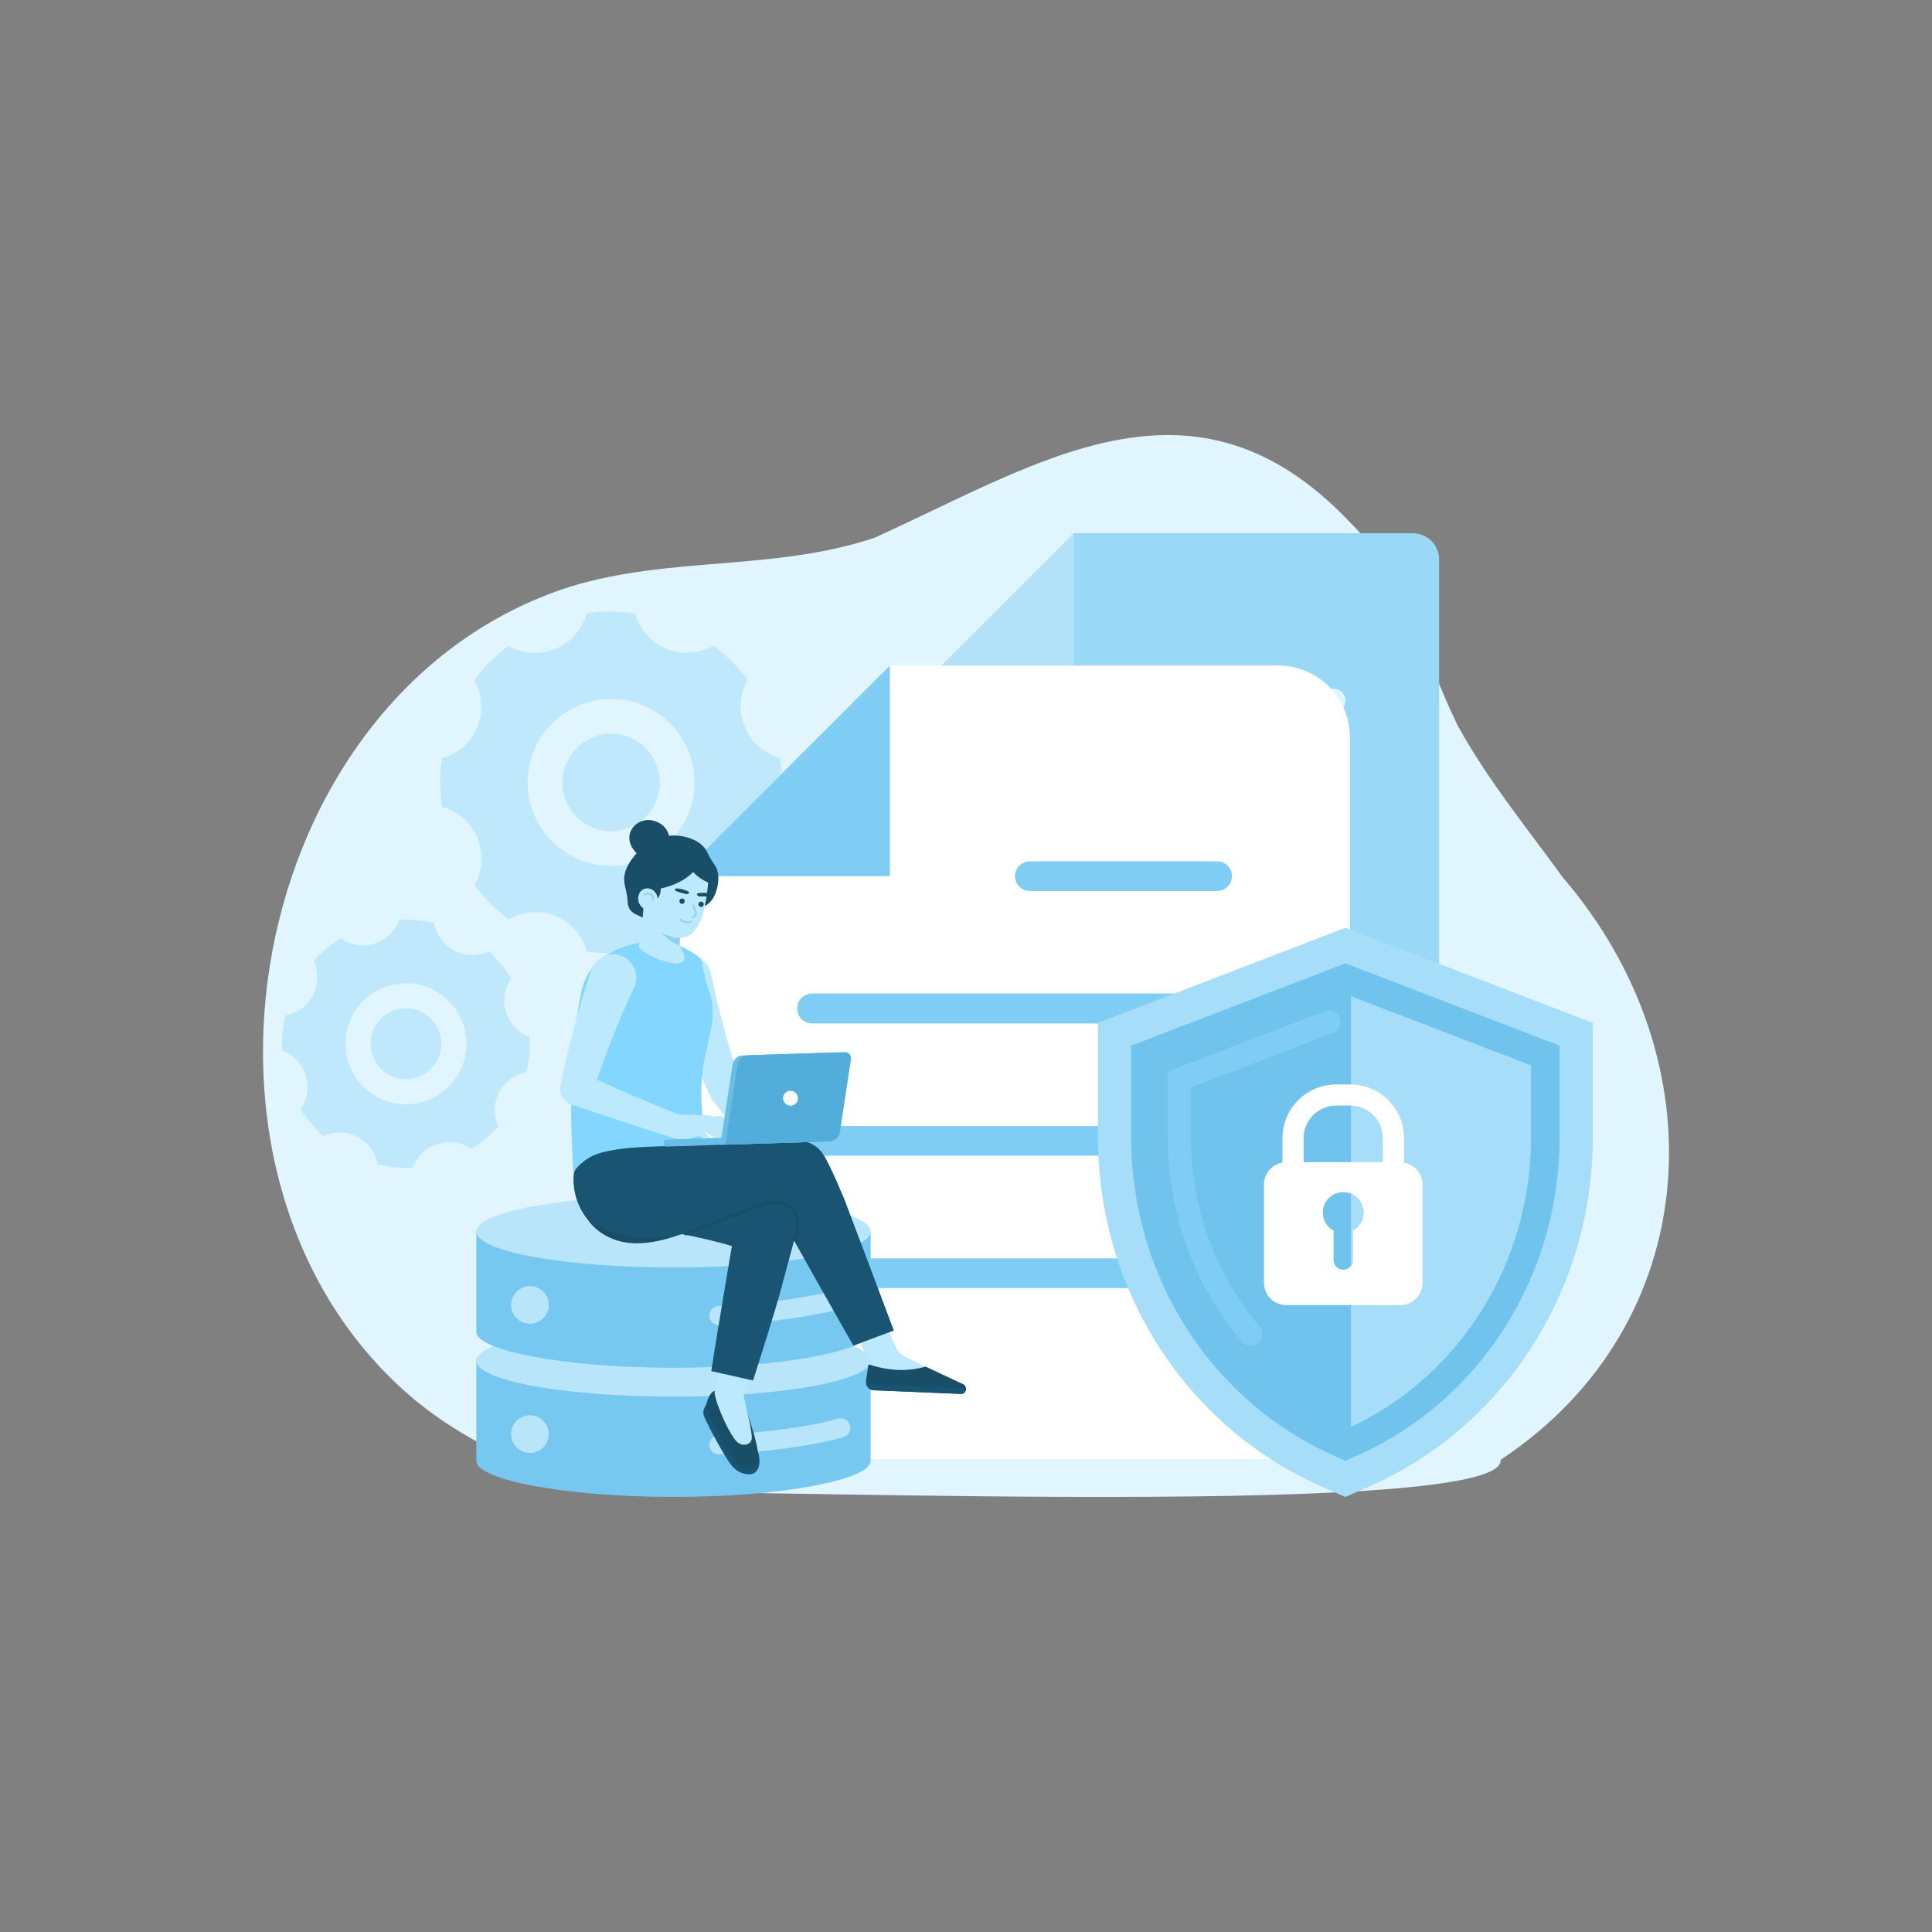 <svg id="SvgjsSvg1347" width="360" height="360" xmlns="http://www.w3.org/2000/svg" version="1.1" xmlns:xlink="http://www.w3.org/1999/xlink" xmlns:svgjs="http://svgjs.com/svgjs"><rect width="100%" height="100%" fill="#808080" stroke="none"/><defs id="SvgjsDefs1348"></defs><g id="SvgjsG1349"><svg xmlns="http://www.w3.org/2000/svg" enable-background="new 0 0 2750 2000" viewBox="0 0 2750 2000" width="360" height="360"><path fill="#e1f5ff" d="M590.73,1617.86c81.39,66.82,177.85,105,276.02,133.32c43.93-14.16,1278.81,42.19,1269.24-48.3
			c292.15-193.43,311.65-569.24,88.84-828.51c-50.99-70.57-106.56-137.96-149.61-215.91c-47.62-96.86-75.78-213.75-154.39-290.8
			c-221.77-233.18-441.11-83.46-676.14,22.8c-141.16,47.49-290.74,25.99-432.58,69.46C347.02,607.75,219.52,1308.08,590.73,1617.86z
			" class="colore1f2ff svgShape"></path><path fill="#c0e8fc" d="M1110.56,704c-21.99-6.01-41.08-21.61-50.5-44.3c-9.43-22.7-7-47.23,4.26-67.06
					c-13.88-18.45-30.31-34.86-48.79-48.71c-19.81,11.31-44.35,13.78-67.06,4.4c-22.71-9.38-38.34-28.43-44.4-50.41
					c-11.19-1.58-22.61-2.45-34.24-2.45c-11.79,0-23.37,0.89-34.72,2.51c-6.01,21.99-21.61,41.08-44.3,50.5
					c-22.7,9.43-47.23,7-67.06-4.26c-18.45,13.88-34.87,30.31-48.71,48.79c11.31,19.8,13.78,44.34,4.4,67.06
					c-9.38,22.71-28.44,38.34-50.41,44.4c-1.58,11.19-2.45,22.61-2.45,34.24c0,11.79,0.89,23.37,2.51,34.72
					c21.99,6.01,41.08,21.61,50.5,44.3c9.43,22.7,7,47.23-4.26,67.06c13.88,18.45,30.31,34.87,48.79,48.71
					c19.81-11.31,44.34-13.78,67.06-4.4c22.71,9.38,38.34,28.43,44.4,50.41c11.19,1.58,22.61,2.45,34.24,2.45
					c11.79,0,23.37-0.89,34.71-2.51c6.01-21.99,21.61-41.08,44.3-50.5c22.7-9.43,47.23-7,67.06,4.26
					c18.45-13.88,34.87-30.31,48.71-48.79c-11.31-19.81-13.78-44.34-4.4-67.06c9.38-22.71,28.43-38.34,50.41-44.4
					c1.58-11.19,2.45-22.61,2.45-34.24C1113.07,726.93,1112.18,715.35,1110.56,704z M869.83,857.4
					c-65.54,0-118.68-53.13-118.68-118.68c0-65.54,53.13-118.68,118.68-118.68s118.68,53.13,118.68,118.68
					C988.51,804.26,935.38,857.4,869.83,857.4z" class="colorc0e2fc svgShape"></path><circle cx="869.83" cy="738.72" r="69.4" fill="#c0e8fc" class="colorc0e2fc svgShape"></circle><path fill="#c0e8fc" d="M754.06,1101.12c-15.5-5.76-28.3-18.27-33.64-35.27c-5.35-17.01-2.01-34.59,7.41-48.19
					c-8.84-14.23-19.66-27.15-32.12-38.35c-15.04,6.9-32.94,7.1-48.75-1.14c-15.81-8.24-25.87-23.02-28.84-39.29
					c-7.99-1.86-16.19-3.23-24.59-3.98c-8.52-0.76-16.95-0.87-25.25-0.43c-5.76,15.5-18.26,28.3-35.27,33.64
					c-17.01,5.35-34.59,2.01-48.19-7.41c-14.23,8.84-27.15,19.66-38.35,32.12c6.9,15.04,7.1,32.94-1.14,48.75
					c-8.24,15.81-23.02,25.87-39.29,28.84c-1.86,7.99-3.23,16.19-3.98,24.59c-0.76,8.52-0.87,16.95-0.43,25.25
					c15.5,5.76,28.3,18.26,33.64,35.27c5.35,17.01,2.01,34.59-7.41,48.19c8.84,14.23,19.66,27.15,32.12,38.35
					c15.04-6.9,32.94-7.1,48.75,1.14c15.81,8.24,25.87,23.02,28.84,39.29c7.99,1.86,16.19,3.23,24.59,3.98
					c8.52,0.76,16.95,0.87,25.25,0.43c5.76-15.5,18.27-28.3,35.27-33.64c17.01-5.35,34.59-2.01,48.19,7.41
					c14.23-8.84,27.15-19.66,38.35-32.12c-6.9-15.04-7.1-32.94,1.14-48.75c8.24-15.81,23.02-25.88,39.29-28.84
					c1.86-7.99,3.23-16.19,3.98-24.59C754.39,1117.84,754.5,1109.42,754.06,1101.12z M570.19,1196.45
					c-47.37-4.23-82.35-46.05-78.12-93.42c4.23-47.37,46.05-82.35,93.42-78.12c47.37,4.23,82.35,46.05,78.12,93.42
					C659.39,1165.71,617.56,1200.68,570.19,1196.45z" class="colorc0e2fc svgShape"></path><circle cx="577.84" cy="1110.68" r="50.36" fill="#c0e8fc" class="colorc0e2fc svgShape"></circle><g><path fill="#99d8f7" d="M2010.8,383.97h-482.33l-238.05,238.05v742.9c0,20.77,16.83,37.6,37.6,37.6h682.78
						c20.77,0,37.6-16.83,37.6-37.6V421.57C2048.4,400.8,2031.56,383.97,2010.8,383.97z" class="color99d3f7 svgShape"></path><polygon fill="#b3e3fb" points="1528.47 383.97 1290.42 622.02 1528.47 622.02" class="colorb3ddfb svgShape"></polygon><path fill="#7fcdf4" d="M1898.27,788.4h-457.72c-9.26,0-16.78-7.51-16.78-16.78s7.51-16.78,16.78-16.78h457.72
							c9.26,0,16.78,7.51,16.78,16.78S1907.53,788.4,1898.27,788.4z" class="color7fc8f4 svgShape"></path><path fill="#e1f5ff" d="M1898.27 938h-457.72c-9.26 0-16.78-7.51-16.78-16.78 0-9.26 7.51-16.78 16.78-16.78h457.72c9.26 0 16.78 7.51 16.78 16.78C1915.05 930.49 1907.53 938 1898.27 938zM1898.27 638.8H1686.7c-9.26 0-16.78-7.51-16.78-16.78s7.51-16.78 16.78-16.78h211.57c9.26 0 16.78 7.51 16.78 16.78S1907.53 638.8 1898.27 638.8zM1898.27 788.4h-457.72c-9.26 0-16.78-7.51-16.78-16.78s7.51-16.78 16.78-16.78h457.72c9.26 0 16.78 7.51 16.78 16.78S1907.53 788.4 1898.27 788.4zM1898.27 1087.61h-457.72c-9.26 0-16.78-7.51-16.78-16.78 0-9.26 7.51-16.78 16.78-16.78h457.72c9.26 0 16.78 7.51 16.78 16.78C1915.05 1080.09 1907.53 1087.61 1898.27 1087.61zM1898.27 1237.21h-457.72c-9.26 0-16.78-7.51-16.78-16.78 0-9.26 7.51-16.78 16.78-16.78h457.72c9.26 0 16.78 7.51 16.78 16.78C1915.05 1229.7 1907.53 1237.21 1898.27 1237.21z" class="colore1f2ff svgShape"></path><g><path fill="#ffffff" d="M1819.54,572.33h-552.88c-117.07,117.07-182.71,182.71-299.78,299.78v727.8
							c0,56.27,45.61,101.88,101.88,101.88h750.79c56.27,0,101.88-45.61,101.88-101.88v-925.7
							C1921.42,617.94,1875.81,572.33,1819.54,572.33z" class="colorfff svgShape"></path><polygon fill="#7fcdf4" points="1266.66 572.33 966.88 872.11 1266.66 872.11" class="color7fc8f4 svgShape"></polygon><path fill="#7fcdf4" d="M1732.37 1081.64h-576.42c-11.66 0-21.13-9.46-21.13-21.13s9.46-21.13 21.13-21.13h576.42c11.67 0 21.13 9.46 21.13 21.13S1744.03 1081.64 1732.37 1081.64zM1732.37 1270.04h-576.42c-11.66 0-21.13-9.46-21.13-21.13s9.46-21.13 21.13-21.13h576.42c11.67 0 21.13 9.46 21.13 21.13S1744.03 1270.04 1732.37 1270.04zM1732.37 893.24h-266.44c-11.66 0-21.13-9.46-21.13-21.13 0-11.66 9.46-21.13 21.13-21.13h266.44c11.67 0 21.13 9.46 21.13 21.13C1753.49 883.78 1744.03 893.24 1732.37 893.24z" class="color7fc8f4 svgShape"></path><path fill="#7fcdf4" d="M1732.37 1081.64h-576.42c-11.66 0-21.13-9.46-21.13-21.13s9.46-21.13 21.13-21.13h576.42c11.67 0 21.13 9.46 21.13 21.13S1744.03 1081.64 1732.37 1081.64zM1732.37 1458.44h-576.42c-11.66 0-21.13-9.46-21.13-21.13s9.46-21.13 21.13-21.13h576.42c11.67 0 21.13 9.46 21.13 21.13S1744.03 1458.44 1732.37 1458.44z" class="color7fc8f4 svgShape"></path></g><g><path fill="#a6ddf9" d="M1882.96,1741.7c-194.44-84.87-320.1-280.23-320.1-497.68v-163.07l352.18-135.31l352.18,135.31v163.07
						c0,217.46-125.66,412.81-320.13,497.69l-32.05,14.01L1882.96,1741.7z" class="colora6d8f9 svgShape"></path><path fill="#70c3ed" d="M1901.89,1698.41c-177.24-77.37-291.78-255.73-291.78-454.39v-130.61l304.94-117.16l304.94,117.16v130.61
						c0,198.66-114.53,377.03-291.78,454.39l-13.15,5.75L1901.89,1698.41z" class="color70beed svgShape"></path><path fill="#a6ddf9" d="M1922.92,1042.94l256.31,98.48v102.6c0,178.3-100.2,338.68-256.31,412.05V1042.94z" class="colora6d8f9 svgShape"></path><path fill="#7fcdf4" d="M1780.35,1540.57c-4.82,0-9.35-2.08-12.44-5.71c-68.23-80.04-105.8-183.33-105.8-290.84v-93.86
						l223.62-85.92c1.91-0.73,3.91-1.11,5.93-1.11c6.81,0,13.03,4.27,15.47,10.63c3.27,8.53-1,18.13-9.51,21.4l-202.38,77.74v71.11
						c0,99.52,34.69,195.09,97.67,269.11c5.76,6.76,5.3,16.79-1.04,22.84C1788.75,1538.93,1784.66,1540.57,1780.35,1540.57
						C1780.35,1540.57,1780.36,1540.57,1780.35,1540.57z" class="color7fc8f4 svgShape"></path><path fill="#ffffff" d="M1998.53,1279.77v-34.81c0-42.11-34.26-76.37-76.37-76.37h-20.32c-42.11,0-76.37,34.26-76.37,76.37v34.81
						c-14.94,2.53-26.33,15.49-26.33,31.15v140.11c0,17.47,14.16,31.64,31.63,31.64h162.46c17.47,0,31.63-14.16,31.63-31.64v-140.11
						C2024.86,1295.26,2013.47,1282.29,1998.53,1279.77z M1925.81,1376.7v41.84c0,7.63-6.18,13.81-13.81,13.81
						c-7.63,0-13.81-6.18-13.81-13.81v-41.84c-9.13-4.92-15.34-14.58-15.34-25.68c0-16.1,13.05-29.16,29.16-29.16
						c16.1,0,29.16,13.05,29.16,29.16C1941.16,1362.12,1934.95,1371.77,1925.81,1376.7z M1968.43,1279.29h-112.86v-34.33
						c0-25.52,20.76-46.28,46.27-46.28h20.32c25.51,0,46.27,20.76,46.27,46.28V1279.29z" class="colorfff svgShape"></path></g><g><path fill="#77c8f0" d="M678.03,1704.52c0,26.68,125.64,51.2,280.62,51.2s280.62-24.52,280.62-51.2V1561.8H678.03V1704.52z" class="color77c3f0 svgShape"></path><path fill="#b9e5fb" d="M1023.44,1695.18c-7.21,0-13.25-5.64-13.66-12.93c-0.42-7.55,5.36-14.01,12.91-14.43
								c70.31-3.92,132.32-12.49,170.11-23.53c7.26-2.13,14.86,2.05,16.98,9.31c2.12,7.26-2.05,14.86-9.31,16.98
								c-40.3,11.76-102.9,20.5-176.27,24.58C1023.95,1695.17,1023.7,1695.18,1023.44,1695.18z" class="colorb9e0fb svgShape"></path><ellipse cx="958.65" cy="1561.8" fill="#b9e5fb" rx="280.62" ry="51.2" class="colorb9e0fb svgShape"></ellipse><circle cx="754.33" cy="1666.28" r="26.79" fill="#b9e5fb" class="colorb9e0fb svgShape"></circle><g><path fill="#77c8f0" d="M678.03,1520.68c0,26.68,125.64,51.2,280.62,51.2s280.62-24.52,280.62-51.2v-142.72H678.03V1520.68z" class="color77c3f0 svgShape"></path><path fill="#b9e5fb" d="M1023.44,1511.34c-7.21,0-13.25-5.64-13.66-12.93c-0.42-7.55,5.36-14.01,12.91-14.43
								c70.31-3.92,132.32-12.49,170.11-23.53c7.26-2.13,14.86,2.05,16.98,9.31c2.12,7.26-2.05,14.86-9.31,16.98
								c-40.3,11.76-102.9,20.5-176.27,24.58C1023.95,1511.33,1023.7,1511.34,1023.44,1511.34z" class="colorb9e0fb svgShape"></path><ellipse cx="958.65" cy="1377.96" fill="#b9e5fb" rx="280.62" ry="51.2" class="colorb9e0fb svgShape"></ellipse><circle cx="754.33" cy="1482.44" r="26.79" fill="#b9e5fb" class="colorb9e0fb svgShape"></circle></g></g><g><path fill="#194e68" d="M937.86,941.98c1.61,0.16,3.17,0.12,4.56-0.22c5.03-1.25,5.59-8.81,9.07-12.24
							c7.91-7.78,15.51-9.73,26.2-9.82c12.99-0.11,24.93-2.56,32.63-10.18c11.19-11.07,16.96-39.02,7.19-53
							c-5.07-7.26-7.68-11.62-11.03-18.82c-9.19-19.74-41.66-27.58-64.17-21.38c-11.41,3.14-21.93,9.21-30.39,17.2
							c-11,10.38-23.57,27.17-23.51,42.69c0.03,8,2.82,15.94,4.15,23.78c1.13,6.68,0.13,14.25,4.35,20.11
							c4.32,6,12.34,7.95,18.95,11.44c4.18,2.21,7.92,5.13,12.09,7.35C930.5,940.24,934.29,941.61,937.86,941.98z" class="color193368 svgShape"></path><path fill="#194e68" d="M895.93,820.62c1.26,10.5,9.91,20.05,18.65,25.66c7.74,4.97,22.68,6.8,30.79,1.74
							c12.43-7.75,9.94-29.62,4.16-40.45c-4.17-7.81-11.88-12.61-20.5-14.67C911.42,788.72,893.79,802.83,895.93,820.62z" class="color193368 svgShape"></path><path fill="#bde9ff" d="M1237.65,1564.26l-26.52-55.21l41.47-15.68l22.8,49.5c3.11,6.83,7.3,10.38,12.84,13.23
													l37.98,19.08c9.11,4.69,5.46,18.49-4.78,18.06l-87.32-3.65L1237.65,1564.26z" class="colorffc5bd svgShape"></path><path fill="#194e68" d="M1232.66,1590.81c-0.17,1.64-0.03,3.1,0.39,4.58c1.26,4.71,5.47,8.28,10.61,8.5l124.35,5.2
														c3.68,0.15,6.82-2.92,6.99-6.98c0.01-0.29,0.02-0.58-0.06-0.78c-0.09-2.53-1.45-4.81-3.73-5.98l-53.76-25.14
														c-26.29,7.43-52.12,6.18-79.35-2.76c-0.99-0.32-2.04,0.29-2.19,1.32L1232.66,1590.81z" class="color193368 svgShape"></path><path fill="#195472" d="M1233.05 1595.38c1.26 4.71 5.47 8.28 10.61 8.5l124.35 5.2c3.68.15 6.82-2.92 6.99-6.98.01-.29.02-.58-.06-.78L1233.05 1595.38zM1008.2 1624.06l-2.31-1.78-3.47 7.36c-1.73 3.66-1.78 7.87-.16 11.58 7.91 18.02 28.83 56.4 38.31 68.76 6.62 8.63 15.96 13.58 25.62 13.58.09 0 .18 0 .27 0 15.57 0 16.99-19.34 12.22-32.89L1008.2 1624.06z" class="color193972 svgShape"></path><path fill="#194e68" d="M1043.64,1611.1l-26.51-6.01c-3.62-0.41-11.25,9.52-12.22,23.83c0,0,29.62,61.14,41.47,76.58
								c13.37,17.42,33.6,12.63,33.02-6.91c-0.6-20.4-13.83-54.17-15.59-63.53L1043.64,1611.1z" class="color193368 svgShape"></path><path fill="#bde9ff" d="M1058.47,1612.74l9.85-51.29l-38.86-10.33l-12.33,57.23c4.44,22.93,22.43,59.02,30.82,67.88
													c8.97,9.47,22.21,5.18,22.21-4.78C1070.16,1663.23,1064.46,1636.36,1058.47,1612.74z" class="colorffc5bd svgShape"></path><circle cx="979.78" cy="1017.87" r="33.05" fill="#bde9ff" class="colorffc5bd svgShape"></circle><circle cx="1032.6" cy="1176.09" r="23.37" fill="#bde9ff" class="colorffc5bd svgShape"></circle><path fill="#bde9ff" d="M1011.13 1007.4l.24 1.13c11.38 54.17 25.87 107.65 43.4 160.16v0l-44.34 14.8-.24-.51c-23.47-50.13-44.02-101.58-61.57-154.08l-.19-.57L1011.13 1007.4zM1235.26 1554.89c-17.99-32.7-39.02-66.53-66.07-106.33-14.44-21.24-25.73-44.9-36.65-67.79-6.07-12.72-12.34-25.86-19.1-38.49-5.45-10.18-11.7-20.03-17.75-29.55-7.23-11.4-14.7-23.16-20.76-35.46 5.83-2.82 24.58-11.86 24.84-11.98 8.47-4.09 17.11-6.61 25.68-7.51 1.19-.13 2.36-.22 3.51-.29 18.5-1.08 30.41 5.43 38.62 21.1 9.91 18.9 18.35 38.99 26.51 58.42l4.05 9.61c14.42 34.14 67.74 178.06 74.46 196.2L1235.26 1554.89z" class="colorffc5bd svgShape"></path><path fill="#bde9ff" d="M1126.69,1383.03l-10.81,40.36l-9.47,34.91c-7.56,28.02-24.48,82.25-35.48,116.59l-41.6-7.17
						c4.4-33.57,7.27-67.33,10.23-100.33l2.3-26.11c1.05-11.29,2.58-23.15,4.4-35.39c1.82-11.76,3.83-23.62,6.03-35.29l1.43-8.13
						c2.3-12.91,4.69-26.21,8.89-39.02c0.38-1.15,0.76-2.3,1.24-3.44c15.21,5.55,29.94,11.09,44,18.55
						c5.74,3.06,12.15,7.08,15.78,14.06C1128.32,1361.9,1127.55,1372.13,1126.69,1383.03z" class="colorffc5bd svgShape"></path><path fill="#195472" d="M886.76,1366.69c39.54,6.06,116.67,19.75,154.87,32.01c9.36,3,37.44,11.94,37.44,11.94l44.22-28.53
							c1.53-11.22,3.06-21.86-1.16-32.02c-2.99-7.21-8.55-11.87-14.94-15.93c-13.53-8.71-26.8-17.83-41.83-23.28
							c-5.44-1.98-9.96-3.27-15.07-5.24c-12.17-4.69-70.12-25.71-70.12-25.71l2.81-34.19c0,0-118.94-6.39-144.63-8.54l-2.55,16.4
							C825.63,1295.42,844.02,1360.14,886.76,1366.69z" class="color193972 svgShape"></path><path fill="#195472" d="M1272.29,1518.88c-17.58-47.33-69.9-185.47-69.9-185.47c-8.22-19.58-16.73-39.82-26.8-59.04
							c-9.17-17.49-23.16-26.02-42.77-26.05c-2.67,0-5.43,0.15-8.3,0.45c-9.6,1.01-19.24,3.82-28.65,8.35l-32.99,15.91
							c0,0,37.3,63.62,42.59,73.5c6.66,12.44,94.25,168.04,109.27,193.8L1272.29,1518.88z" class="color193972 svgShape"></path><path fill="#195472" d="M1128.02,1348.54c-4.76-9.31-12.99-14.5-19.63-17.98c-14.96-7.95-51.62-20.48-51.62-20.48
							s-39.34,230.63-44.29,266.59l59.43,13.33c10.73-33.67,31.48-99.24,39.61-129.4c5.63-20.88,11.24-41.68,16.88-62.58
							C1132.81,1381.78,1136.11,1364.34,1128.02,1348.54z" class="color193972 svgShape"></path><path fill="#195472" d="M837.34,1362.01v0.03c13.72,16.59,33.25,28.25,56.04,31.13c23.66,2.99,49.25-3.77,71.84-9.93
							c1.98-0.54,3.97-1.12,5.92-1.73c0.07,0,0.1-0.03,0.16-0.03c19.54-6.08,37.45-15.16,56.63-22.43
							c17.1-6.49,31.73-12.34,49.99-18.56c10.86-3.7,38.62-8.91,51.1,8.06c0,0,10.89-7.68,15.8-6.56c1.04-6.7,5.46-90.82,5.46-90.82
							c-15.24-4.86-61.4-2.52-81.78-1.33c-38.49,2.21-85.23,5.57-124.46,8.5l-10.82-14.41l-112.28,15.59l-4.52,39
							C815.07,1322.07,823,1344.71,837.34,1362.01z" class="color193972 svgShape"></path><path fill="#194e68" d="M1132.69 1392.42c-.18 0-.35-.02-.53-.06-1.29-.3-2.09-1.58-1.79-2.87 2.03-8.81 4.02-19.04 1.95-28.85-2.1-9.94-7.88-16.84-16.28-19.43-14.78-4.55-31.03.85-45.11 6.24l-93.79 35.82c-1.25.48-2.62-.15-3.08-1.38-.48-1.23.15-2.62 1.38-3.09l93.78-35.82c14.82-5.69 32.03-11.35 48.23-6.35 10.12 3.12 17.06 11.3 19.54 23.01 2.17 10.26.34 20.92-1.97 30.92C1134.76 1391.68 1133.78 1392.42 1132.69 1392.42zM837.21 1362.01v.03c12.6 17.26 33.4 28.98 56.2 31.87 23.69 2.99 49.89-2.88 71.79-10.66 1.94-.69 3.97-1.12 5.92-1.73-14.22 4.04-42.26 7.34-66.67 4.25C877.95 1382.41 856.31 1374.89 837.21 1362.01z" class="color193368 svgShape"></path><path fill="#83d6ff" d="M836.12,1274.41c30.17-20.77,108.94-16.14,167.48-20.33c-1.51-17.12-3.45-34.4-4.26-45.75
						c-2.04-28.68-1.18-45.82,2.41-70.74c1.2-8.35,8.55-38.81,10.99-51.14c3.77-19.04,1.79-38-5.17-56.12
						c-4.26-11.1-9.4-40.25-9.4-40.25c-7.23-6.41-22.52-15.72-31.15-18.93l-57.12-4.58c-37.75,8.52-71.78,25.22-81.73,67.68
						c-7.72,32.97-11.5,70.72-14.26,119.8c-2.11,37.5-0.59,98.98,2.35,141.9C818.66,1288.46,824.21,1282.61,836.12,1274.41z" class="colorffd683 svgShape"></path><path fill="#bde9ff" d="M973.96,989.9c-0.61,5.03-7.91,6.98-13.43,6.27c-16.26-1.92-39.3-10.57-51.59-22.73l13.2-95.29
							l52.02,11.49l-7.14,81.51C971.73,976.78,974.66,984.48,973.96,989.9z" class="colorffc5bd svgShape"></path><path fill="#8fcfef" d="M974.16,889.64l-7.14,81.51c-20.97-8.84-40.33-31.96-49.91-56.73l5.04-36.26L974.16,889.64z" class="coloref9b8f svgShape"></path><path fill="#bde9ff" d="M956.18,822.84c31.72,2.34,52.8,22.15,52.42,44.49c-0.27,15.78-2.13,31.51-5.29,46.98
									c-2.99,14.64-7.82,30.04-19.16,39.99c-12.72,11.16-35.86,3.98-49.87-6.42c-26.06-19.34-36.57-48.38-34.72-75.81
									C901.48,843.63,920.53,820.21,956.18,822.84z" class="colorffc5bd svgShape"></path><path fill="#194e68" d="M1011.96,873.82c2.38-23.23-15.54-44.49-43.32-51.53c-2.53-0.71-5.21-1.23-7.91-1.64
									c-17.52-2.61-32.96,1.31-44.65,11.17c-10.4,8.89-17.48,22.54-19.86,38.32c-2.73,18.72,3.27,43.87,18.83,58.15l0.78-10.08
									l2.52-25.87c28.34-1.2,52.87-10.37,68.34-26.14c5.55,6.61,16.01,13.42,24.31,16.11
									C1011.31,879.48,1011.64,876.65,1011.96,873.82z" class="color193368 svgShape"></path><path fill="#194e68" d="M920.52,887.59c5.68,5.49,9.69,12.76,11.99,20.32c6.57-5.4,9.58-14.78,7.36-22.99
									c-5.04-1.28-9.55-1.64-14.61-0.45c-0.62,0.15-1.25,0.32-1.75,0.71c-0.5,0.4-0.82,1.07-0.63,1.68
									C922.68,887.12,920.73,887.34,920.52,887.59z" class="color193368 svgShape"></path><ellipse cx="922.33" cy="904.89" fill="#bde9ff" rx="13.84" ry="15.54" transform="rotate(-18.121 922.155 904.815)" class="colorffc5bd svgShape"></ellipse><g><path fill="#8fcfef" d="M929.7,906.29c0.05,0.01,0.1,0.01,0.15,0.01c0.66,0,1.2-0.53,1.2-1.19c0-1.19-0.21-2.37-0.64-3.5
								c-1.43-3.83-5.14-6.45-8.84-6.25c-0.64,0.03-1.28,0.15-1.9,0.36c-1.22,0.41-2.32,1.15-3.17,2.16
								c-0.43,0.5-0.36,1.26,0.14,1.69c0.51,0.42,1.26,0.36,1.69-0.14c0.57-0.68,1.28-1.16,2.11-1.44c0.41-0.14,0.83-0.22,1.26-0.24
								c2.69-0.2,5.4,1.83,6.48,4.7c0.33,0.87,0.49,1.76,0.49,2.65C928.67,905.7,929.12,906.21,929.7,906.29z" class="coloref9b8f svgShape"></path></g><g><path fill="#194e68" d="M997.65 908.31c2.11-.17 3.97 1.4 4.14 3.51.18 2.11-1.4 3.97-3.51 4.14-2.11.17-3.97-1.4-4.14-3.51C993.96 910.34 995.53 908.48 997.65 908.31zM970.54 903.92c2.12-.17 3.97 1.4 4.15 3.51.17 2.11-1.4 3.97-3.51 4.14-2.12.17-3.97-1.4-4.15-3.51C966.85 905.95 968.42 904.1 970.54 903.92zM960.91 890.63c.31-.77 1.39-1.06 2.36-1.05 4.5.03 8.8 1.23 12.94 2.85 1.46.57 5.48 1.76 4.51 3.69-.62 1.25-3.17 1.84-4.65 1.45-3.31-.85-6.59-1.78-9.84-2.79C964.4 894.21 959.9 893.15 960.91 890.63zM1012.6 898.55c-.08-.82-1.04-1.41-1.97-1.67-4.33-1.22-8.79-1.27-13.22-.87-1.56.14-5.75.17-5.36 2.29.25 1.38 2.54 2.65 4.07 2.69 3.41.11 6.82.13 10.22.06C1008.26 901.03 1012.87 901.26 1012.6 898.55z" class="color193368 svgShape"></path><path fill="#8fcfef" d="M985.69 931.83c.18.03.36.02.53-.04 2.38-.71 4.03-1.9 4.91-3.55.8-1.49.9-3.24.29-5.2-.33-1.08-.87-2.44-1.48-3.96-.75-1.87-1.6-3.99-2.26-6.12-.2-.63-.87-.97-1.5-.79-.63.19-.98.86-.79 1.5.69 2.22 1.56 4.39 2.32 6.3.58 1.45 1.1 2.75 1.42 3.78.41 1.32.36 2.45-.12 3.36-.56 1.05-1.76 1.87-3.48 2.39-.64.19-.99.85-.8 1.48C984.87 931.44 985.25 931.76 985.69 931.83zM979.34 939.15c2.07 0 3.98-.39 5.38-1.22.57-.34.75-1.07.41-1.64-.33-.57-1.06-.75-1.64-.41-3.36 2.03-11.18.51-14.16-2.75-.45-.5-1.2-.52-1.69-.08-.49.44-.52 1.2-.08 1.69C970.07 937.48 975.05 939.15 979.34 939.15z" class="coloref9b8f svgShape"></path></g><g><circle cx="872.68" cy="1016.49" r="33.05" fill="#bde9ff" class="colorffc5bd svgShape"></circle><circle cx="820.48" cy="1174.91" r="23.37" fill="#bde9ff" class="colorffc5bd svgShape"></circle><path fill="#bde9ff" d="M904.07,1026.83l-0.48,1.05c-23.25,50.24-43.59,101.77-60.91,154.35v0l-44.4-14.63l0.11-0.55
												c11.14-54.22,25.4-107.75,42.7-160.34l0.19-0.57L904.07,1026.83z" class="colorffc5bd svgShape"></path></g><g><circle cx="1032.59" cy="1175.99" r="23.37" fill="#bde9ff" class="colorffc5bd svgShape"></circle><circle cx="1067.78" cy="1230.46" r="16.98" fill="#bde9ff" class="colorffc5bd svgShape"></circle><path fill="#bde9ff" d="M1053.07,1164.72c7.34,16.51,17.58,39.07,29.59,57.55l-29.76,16.39
											c-14.08-15.98-28.26-33.23-40.77-51.4L1053.07,1164.72z" class="colorffc5bd svgShape"></path><g><path fill="#bde9ff" d="M1101.46,1231.93c-0.35-0.05-0.71-0.07-1.06-0.08c-1.83-0.01-3.6,0.59-5.42,0.86s-3.84,0.16-5.21-1.05
									c-0.75-0.66-1.22-1.58-1.65-2.48c-1.3-2.7-2.43-5.48-3.39-8.32c5.26-0.34,10.53-0.68,15.79-1.01
									c0.96-0.06,1.96-0.12,2.85,0.25c8.02,3.28,15.21,11.72,20.94,18.08c0.89,0.99,1.84,2.28,1.4,3.54
									c-0.22,0.62-0.75,1.09-1.33,1.4c-1.63,0.88-3.67,0.66-5.37-0.08s-3.14-1.96-4.6-3.11
									C1110.85,1237.13,1106.23,1232.57,1101.46,1231.93z" class="colorffc5bd svgShape"></path><circle cx="1067.21" cy="1231.2" r="16.25" fill="#bde9ff" class="colorffc5bd svgShape"></circle><path fill="#bde9ff" d="M1060.04,1220.26c-3.79,2.38-6.98,5.79-8.99,9.8c-1.01,2.01-1.86,4.3-2.1,6.56
									c-0.23,2.23,1.37,3.3,3.27,4.18c2.99,1.39,6,2.79,9.12,3.85c3.06,1.04,6.28,1.75,9.51,1.61c4.3-0.19,8.51-1.93,11.68-4.84
									c1.41-1.29,2.61-2.8,4.08-4.02s3.32-2.14,5.22-1.97c1.62,0.15,3.07,1.08,4.24,2.21s2.12,2.47,3.2,3.68
									c1.46,1.64,3.23,3.08,5.32,3.75c2.09,0.67,4.54,0.46,6.26-0.92c0.31-0.25,0.61-0.55,0.74-0.94
									c0.27-0.78-0.21-1.59-0.67-2.27c-4.01-5.91-8.32-14.01-15.24-16.91c-3.43-1.44-6.62-1.9-9.7-4.07
									c-3.06-2.15-7.36-3.61-11.11-3.33C1066.59,1217.25,1063.98,1217.78,1060.04,1220.26z" class="colorffc5bd svgShape"></path><path fill="#bde9ff" d="M1044.48 1242.08c.51-.5 1.06-.94 1.65-1.19 1.5-.66 3.24-.21 4.78.33 1.54.54 3.15 1.19 4.77.92 2.04-.35 3.59-2.16 4.2-4.13.61-1.98.45-4.1.18-6.15-.4-3.04-.24-5.91-.36-8.95-.01-.3-.06-.65-.31-.81-.27-.17-.63-.04-.92.09-4.73 2.19-9.94 4.04-14.25 7.01-2.06 1.41-3.76 3.27-5.42 5.14-3.78 4.26-7.41 8.65-11.05 13.04-.18.22-.36.45-.41.72-.08.43.2.84.51 1.15 1.38 1.38 3.53 1.66 5.46 1.38 1.97-.29 3.86-1.08 5.44-2.28 1.47-1.12 2.64-2.56 3.8-3.98C1043.1 1243.66 1043.75 1242.8 1044.48 1242.08zM1089.02 1249.72c-4.31-1.82-6.41-6.63-8.04-10.69-.83-2.06-1.5-4.22-2.49-6.21-1.34-4.06-3.65-7.2-7.18-9.5-.12-.08-.26-.17-.3-.31-.03-.1-.02-.2.01-.3.2-.8.99-1.29 1.72-1.69 1.53-.84 3.13-2.1 4.91-2.29 1.85-.2 3.71.65 5.12 1.88 2.36 2.06 4.1 4.99 5.32 7.83 2.73 6.32 5.41 12.53 8.71 18.56.26.48.53 1.05.32 1.55-.14.32-.44.54-.75.71C1094.15 1250.53 1091.35 1250.71 1089.02 1249.72z" class="colorffc5bd svgShape"></path></g></g><g><circle cx="820.48" cy="1174.91" r="23.37" fill="#bde9ff" class="colorffc5bd svgShape"></circle><circle cx="965.78" cy="1229.29" r="16.98" fill="#bde9ff" class="colorffc5bd svgShape"></circle><path fill="#bde9ff" d="M828.5,1152.96c11.71,4.26,32.56,14.15,55.97,24.43c27.45,12.05,67.84,28.92,87.14,35.95
										l-11.65,31.92c-38.99-11.96-101.27-33.08-147.49-48.39L828.5,1152.96z" class="colorffc5bd svgShape"></path></g><g><circle cx="965.78" cy="1229.29" r="16.98" fill="#bde9ff" class="colorffc5bd svgShape"></circle><path fill="#bde9ff" d="M966.58,1212.32c11.65-1.98,24.86,0.48,38.57,0.2c13.37-0.28,29.63,13.54,35.58,24.96
									c1.62,3.11,3.24,6.21,4.85,9.32c0.44,0.84,0.82,2,0.1,2.61c-1.19,1.01-5.77,0.32-7.09-0.03c-1.19-0.32-2.27-0.96-3.28-1.68
									c-1.87-1.33-3.56-2.91-5-4.7c0.84,1.04,2.41,5.33,1.41,6.48c-1.51,1.75-5.57,1.24-7.6,0.86c-2.63-0.49-5.01-1.76-6.94-3.62
									c-1.97-1.89-3.62-4.1-5.69-5.88c-3.46-2.98-7.86-4.58-12.16-6.12c5.89,2.69,8.97,7.57,12.92,12.7
									c1.83,2.37,4.55,6.59-0.64,6.09c-3.5-0.34-5.7-3.33-8.24-5.39c-2.42-1.97-4.68-4.7-7.71-5.75
									c-3.68-1.28-7.27,1.27-10.72,2.33c-2.46,0.76-5.07,2.05-7.62,2.34c-2.95,0.34-8.93-0.11-12.15-0.8
									C965.28,1241.6,966.26,1217.27,966.58,1212.32z" class="colorffc5bd svgShape"></path><path fill="#bde9ff" d="M1026.22,1213.61c3.55,0.56,6.02,3.73,8.02,6.72c1.31,1.95,2.58,3.93,3.69,6
									c2.07,3.85,3.58,8.01,4.46,12.3c0.13,0.62,0.24,1.26,0.14,1.89c-0.4,2.45-3.91,3.15-6.04,1.86s-3.26-3.68-4.59-5.77
									c-4.43-6.96-12.34-11.58-20.58-12.01c-1.74-0.09-3.76-0.13-4.82-1.51c-0.95-1.24-0.64-3.1,0.29-4.35
									C1009.94,1214.5,1021.36,1212.84,1026.22,1213.61z" class="colorffc5bd svgShape"></path></g><g><path fill="#69bee8" d="M1025.36,1254.54l148.55-4.72c7.24-0.23,13.28-5.6,14.37-12.76l15.8-104.19
								c0.81-5.35-3.43-10.13-8.84-9.96l-138,4.38c-7.33,0.23-13.45,5.67-14.55,12.92L1025.36,1254.54z" class="color69b0e8 svgShape"></path><path fill="#69bee8" d="M947.72,1247.12l234.93-7.46c1.38-0.04,2.54,1.04,2.58,2.42l0.16,4.88c0.04,1.38-1.04,2.54-2.42,2.58
								l-234.93,7.46c-1.38,0.04-2.54-1.04-2.58-2.42l-0.15-4.88C945.25,1248.31,946.33,1247.16,947.72,1247.12z" class="color69b0e8 svgShape"></path><path fill="#53adda" d="M1032.56,1254.31l148.55-4.72c7.24-0.23,13.28-5.6,14.37-12.76l15.8-104.19
								c0.81-5.35-3.43-10.13-8.84-9.96l-138,4.38c-7.33,0.23-13.45,5.67-14.55,12.92L1032.56,1254.31z" class="color539fda svgShape"></path><circle cx="1125.22" cy="1188.25" r="10.6" fill="#ffffff" class="colorfff svgShape"></circle></g></g></g></svg></g></svg>